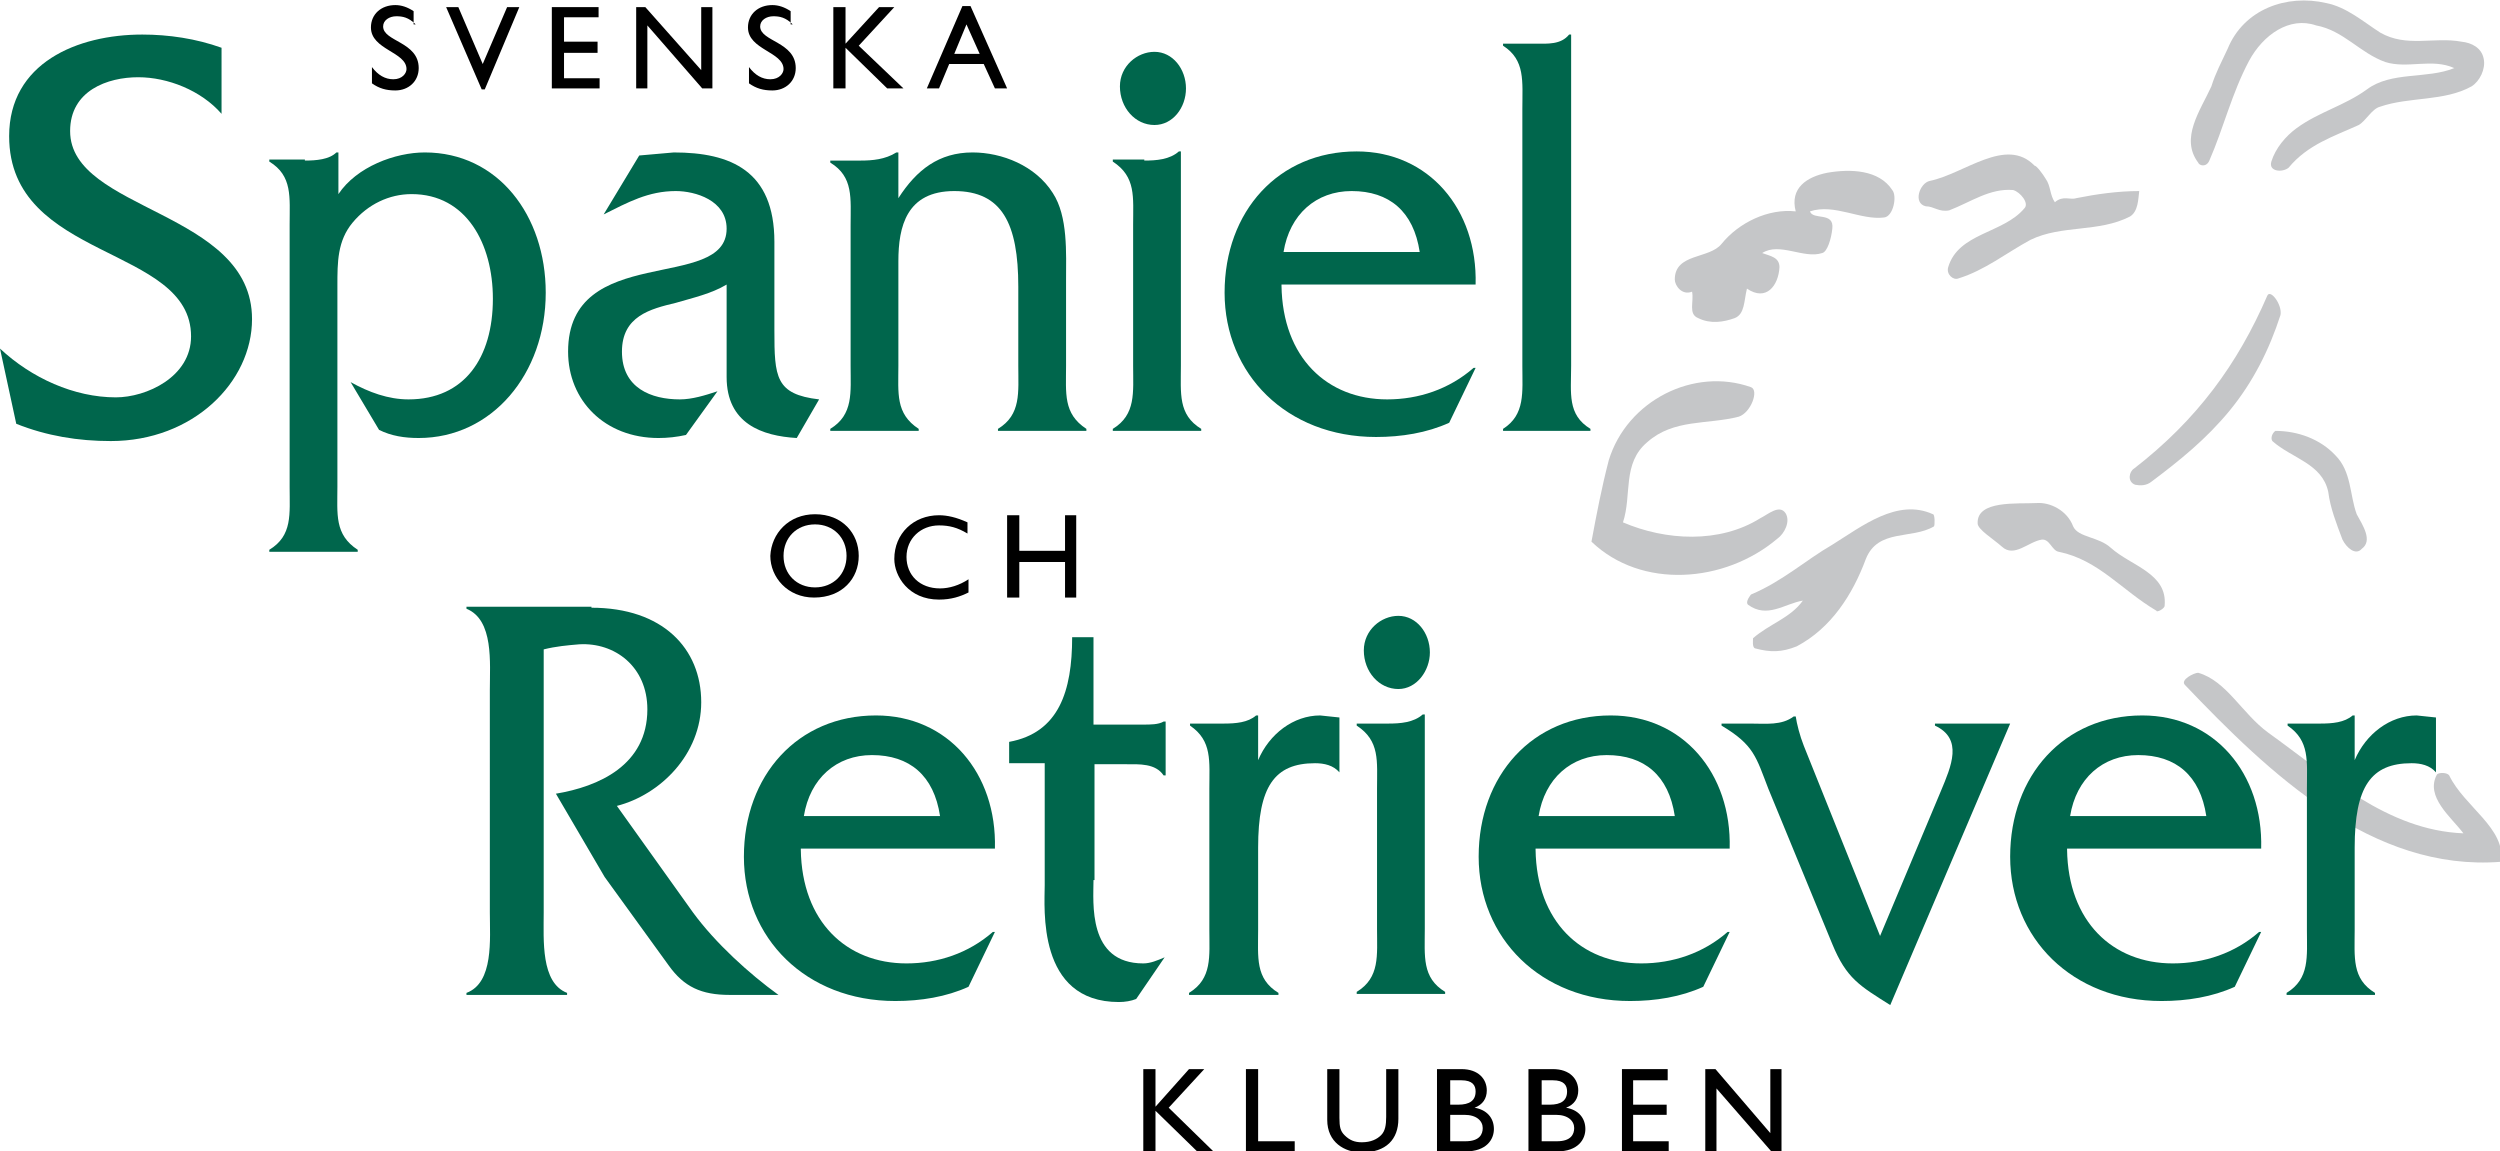 <?xml version="1.0" encoding="utf-8"?>
<!-- Generator: Adobe Illustrator 23.0.6, SVG Export Plug-In . SVG Version: 6.00 Build 0)  -->
<svg version="1.1" id="Lager_1" xmlns="http://www.w3.org/2000/svg" xmlns:xlink="http://www.w3.org/1999/xlink" x="0px" y="0px"
	 viewBox="0 0 246 113.3" style="enable-background:new 0 0 246 113.3;" xml:space="preserve">
<style type="text/css">
	.st0{fill:#C5C6C8;}
	.st1{fill:#00664C;}
</style>
<g>
	<path class="st0" d="M180.3,22.5c-0.1,1-0.5,2.3-1,2.4c-1.8,0.6-4.2-1.1-5.9,0c0.8,0.3,1.7,0.4,1.7,1.4c-0.1,1.8-1.3,3.4-3.2,2.1
		c-0.3,1.2-0.2,2.5-1.2,2.9c-1.1,0.4-2.4,0.6-3.6,0c-1-0.4-0.4-1.6-0.6-2.6c-1,0.4-1.7-0.6-1.7-1.2c0-2.6,3.4-2,4.6-3.5
		c1.7-2.1,4.6-3.5,7.3-3.2c-0.6-2.3,1.1-3.4,3.1-3.8c2.3-0.4,5.1-0.3,6.4,1.7c0.5,0.6,0.1,2.6-0.8,2.7c-2.3,0.3-4.9-1.4-7.3-0.6
		C178.4,21.7,180.5,20.8,180.3,22.5"/>
	<path class="st0" d="M201.3,17.6c0.5,0.7,0.4,1.6,0.9,2.3c0.8-0.7,1.5-0.2,2.1-0.4c2-0.4,4.1-0.7,6.2-0.7c-0.1,0.8-0.1,2-0.9,2.5
		c-3.1,1.6-6.7,0.8-9.8,2.3c-2.4,1.3-4.5,3-7.1,3.8c-0.5,0.2-1.2-0.4-1-1.1c1-3.4,5.4-3.3,7.5-5.8c0.5-0.5-0.4-1.6-1.1-1.8
		c-2.3-0.2-4.2,1.2-6.3,2c-1,0.2-1.5-0.4-2.3-0.4c-1.3-0.3-0.6-2.3,0.4-2.5c3.4-0.7,7.5-4.4,10.3-1.5
		C200.4,16.3,201,17.1,201.3,17.6"/>
	<path class="st0" d="M221.3,6c-1.7,3.2-2.5,6.6-3.9,9.8c-0.3,0.7-1,0.5-1.1,0.2c-1.8-2.4,0.2-5.1,1.3-7.5c0.4-1.3,1-2.4,1.6-3.7
		c1.6-3.9,5.8-5.4,9.7-4.5c2,0.4,3.6,1.8,5.3,2.9c2.6,1.5,5.3,0.4,8,0.9c1,0.1,2,0.6,2.2,1.7c0.2,1-0.4,2.2-1.2,2.7
		c-2.7,1.5-6.1,1-9,2c-0.8,0.2-1.4,1.4-2.1,1.8c-2.4,1.1-5,1.9-6.9,4.2c-0.6,0.5-2,0.4-1.7-0.6c0.4-1.3,1.4-2.5,2.5-3.3
		c2.2-1.6,4.7-2.2,6.9-3.8c2.4-1.8,5.9-1,8.6-2.1c-2.2-1-4.6,0.1-6.8-0.6c-2.5-0.9-4.1-3.1-6.8-3.6C225.3,1.6,222.7,3.4,221.3,6"/>
	<path class="st0" d="M219.4,40.4c-2.3,2.8-4.9,4.9-7.7,7c-0.5,0.4-1.1,0.4-1.6,0.3c-0.8-0.3-0.6-1.3-0.1-1.6
		c6.2-4.8,10.2-10.3,13.1-17c0.3-0.7,1.5,0.9,1.3,1.9C223.3,34.4,221.7,37.6,219.4,40.4"/>
	<path class="st0" d="M229.8,44.8c1.6,1.6,1.4,3.9,2.1,5.8c0.6,1.1,1.6,2.6,0.5,3.4c-0.6,0.7-1.5-0.1-1.9-0.9
		c-0.6-1.6-1.2-3.1-1.4-4.7c-0.6-2.8-3.6-3.3-5.5-5c-0.2-0.3,0-0.8,0.3-1C226.1,42.4,228.3,43.2,229.8,44.8"/>
	<path class="st0" d="M223.2,72.1c6,4.3,11.7,9.6,19.2,9.9c-1.2-1.6-3.8-3.6-2.6-5.8c0.2-0.2,1-0.2,1.2,0.1c1.5,3.1,5.6,5.2,5.1,8.5
		c-12.7,1-22.8-8.7-31.1-17.4c-0.5-0.5,0.9-1.2,1.3-1.2C219.1,67,220.6,70.2,223.2,72.1"/>
	<path class="st0" d="M207.7,53.9c2,1.8,5.6,2.5,5.3,5.7c0,0.3-0.8,0.7-0.8,0.5c-3.4-2-5.7-5-9.6-5.8c-0.7-0.1-0.9-1.3-1.7-1.2
		c-1.3,0.2-2.7,1.8-3.9,0.7c-0.9-0.8-2.4-1.7-2.4-2.3c-0.1-2.3,3.9-1.9,5.8-2c1.3-0.1,3,0.7,3.6,2.3
		C204.5,52.9,206.5,52.8,207.7,53.9"/>
	<path class="st0" d="M183.6,55c-1.3,3.5-3.4,6.8-6.8,8.6c-1.5,0.6-2.6,0.6-4.1,0.2c-0.3-0.1-0.2-0.8-0.2-1c1.6-1.4,3.7-2,4.9-3.7
		c-1.8,0.3-3.5,1.8-5.4,0.4c-0.3-0.3,0.3-1,0.3-1c3.1-1.3,5.4-3.4,8-4.9c2.9-1.8,6.4-4.6,9.9-3c0.2,0,0.2,1.1,0.1,1.2
		C188.1,53.1,184.8,52,183.6,55"/>
	<path class="st0" d="M174.9,53c-5.2,4.4-13.4,5-18.3,0.3c0.5-2.7,1-5.3,1.7-8c1.8-5.9,8.4-9.2,14-7.2c0.8,0.3,0,2.5-1.2,2.9
		c-3.1,0.8-6.4,0.2-9,2.5c-2.5,2.1-1.5,5.2-2.4,7.9c4.2,1.8,9.5,2.1,13.5-0.4c0.8-0.4,1.9-1.4,2.5-0.5
		C176.2,51.3,175.6,52.5,174.9,53"/>
	<path d="M40.9,2.4c-0.7-0.7-1.3-0.8-1.9-0.8c-0.7,0-1.3,0.4-1.3,1c0,1.5,3.5,1.5,3.5,4.1c0,1.3-1,2.2-2.3,2.2
		c-0.9,0-1.6-0.2-2.3-0.7V6.6c0.6,0.8,1.3,1.2,2.1,1.2c0.9,0,1.3-0.6,1.3-1c0-1.7-3.5-1.9-3.5-4.1c0-1.3,1-2.2,2.4-2.2
		c0.6,0,1.2,0.2,1.8,0.6V2.4z"/>
	<polygon points="47.7,8.8 47.4,8.8 43.9,0.7 45.1,0.7 47.5,6.3 49.9,0.7 51.1,0.7 	"/>
	<polygon points="58.9,1.7 55.5,1.7 55.5,4.1 58.8,4.1 58.8,5.2 55.5,5.2 55.5,7.7 59,7.7 59,8.7 54.3,8.7 54.3,0.7 58.9,0.7 	"/>
	<polygon points="70.1,8.7 69.1,8.7 63.7,2.5 63.7,8.7 62.6,8.7 62.6,0.7 63.5,0.7 69,6.9 69,0.7 70.1,0.7 	"/>
	<path d="M78,2.4c-0.7-0.7-1.3-0.8-1.9-0.8c-0.7,0-1.3,0.4-1.3,1c0,1.5,3.5,1.5,3.5,4.1c0,1.3-1,2.2-2.3,2.2c-0.9,0-1.6-0.2-2.3-0.7
		V6.6c0.6,0.8,1.3,1.2,2.1,1.2c0.9,0,1.3-0.6,1.3-1c0-1.7-3.5-1.9-3.5-4.1c0-1.3,1-2.2,2.4-2.2c0.6,0,1.2,0.2,1.8,0.6V2.4z"/>
	<polygon points="88.9,8.7 87.3,8.7 83.2,4.7 83.2,8.7 82,8.7 82,0.7 83.2,0.7 83.2,4.3 86.5,0.7 88,0.7 84.5,4.5 	"/>
	<path d="M99.1,8.7h-1.2l-1.1-2.4h-3.4l-1,2.4h-1.2l3.5-8.1h0.8L99.1,8.7z M93.9,5.3h2.5l-1.3-2.9L93.9,5.3z"/>
	<path d="M80.2,50.6c2.7,0,4.3,1.9,4.3,4.1c0,2.2-1.6,4.1-4.4,4.1c-2.6,0-4.3-2-4.3-4.1C75.9,52.5,77.6,50.6,80.2,50.6 M80.2,57.8
		c1.8,0,3.1-1.3,3.1-3.1c0-1.8-1.3-3.1-3.1-3.1c-1.8,0-3.1,1.3-3.1,3.1C77.1,56.5,78.4,57.8,80.2,57.8"/>
	<path d="M95.2,52.5c-1-0.6-1.8-0.8-2.8-0.8c-1.8,0-3.2,1.3-3.2,3.1c0,1.8,1.3,3.1,3.3,3.1c0.9,0,1.9-0.3,2.8-0.9v1.3
		c-0.8,0.4-1.7,0.7-2.9,0.7c-3,0-4.4-2.3-4.4-4c0-2.5,1.9-4.3,4.4-4.3c0.8,0,1.7,0.2,2.8,0.7V52.5z"/>
	<polygon points="105.9,58.8 104.8,58.8 104.8,55.3 100.3,55.3 100.3,58.8 99.1,58.8 99.1,50.7 100.3,50.7 100.3,54.2 104.8,54.2 
		104.8,50.7 105.9,50.7 	"/>
	<polygon points="119.4,113.3 117.8,113.3 113.7,109.3 113.7,113.3 112.5,113.3 112.5,105.2 113.7,105.2 113.7,108.9 117,105.2 
		118.5,105.2 115,109 	"/>
	<polygon points="123.8,112.3 127.4,112.3 127.4,113.3 122.6,113.3 122.6,105.2 123.8,105.2 	"/>
	<path d="M137.6,110.1c0,2-1.2,3.3-3.6,3.3c-1.7,0-3.4-1-3.4-3.2v-5h1.2v4.8c0,0.9,0.1,1.3,0.5,1.7c0.5,0.5,1,0.7,1.7,0.7
		c0.9,0,1.5-0.3,1.9-0.7c0.4-0.4,0.5-1,0.5-1.8v-4.7h1.2V110.1z"/>
	<path d="M141.5,105.2h2.3c1.7,0,2.5,1,2.5,2.1c0,0.8-0.4,1.4-1.2,1.7v0c1.2,0.2,1.9,1,1.9,2.1c0,1-0.7,2.2-2.8,2.2h-2.8V105.2z
		 M142.7,108.7h0.8c1.1,0,1.7-0.4,1.7-1.3c0-0.6-0.3-1.1-1.4-1.1h-1.1V108.7z M142.7,112.3h1.5c1.4,0,1.7-0.7,1.7-1.3
		c0-0.7-0.6-1.3-1.8-1.3h-1.4V112.3z"/>
	<path d="M150.5,105.2h2.3c1.7,0,2.5,1,2.5,2.1c0,0.8-0.4,1.4-1.2,1.7v0c1.2,0.2,1.9,1,1.9,2.1c0,1-0.7,2.2-2.8,2.2h-2.8V105.2z
		 M151.7,108.7h0.8c1.1,0,1.7-0.4,1.7-1.3c0-0.6-0.3-1.1-1.4-1.1h-1.1V108.7z M151.7,112.3h1.5c1.4,0,1.7-0.7,1.7-1.3
		c0-0.7-0.6-1.3-1.8-1.3h-1.4V112.3z"/>
	<polygon points="164.1,106.3 160.7,106.3 160.7,108.7 164,108.7 164,109.7 160.7,109.7 160.7,112.3 164.2,112.3 164.2,113.3 
		159.6,113.3 159.6,105.2 164.1,105.2 	"/>
	<polygon points="175.3,113.3 174.3,113.3 168.9,107.1 168.9,113.3 167.8,113.3 167.8,105.2 168.8,105.2 174.2,111.5 174.2,105.2 
		175.3,105.2 	"/>
	<path class="st1" d="M21.8,11.2c-2-2.3-5.3-3.6-8.2-3.6c-3,0-6.7,1.3-6.7,5.3c0,7.9,17.9,7.8,17.9,18.5c0,6.2-5.8,12-13.9,12
		c-3.2,0-6.3-0.5-9.3-1.7L0,34.3c3.1,2.9,7.3,4.8,11.4,4.8c3,0,7.4-2,7.4-6c0-9-17.9-7.4-17.9-19.7C0.9,6.2,7.6,3.4,14,3.4
		c2.6,0,5.3,0.4,7.8,1.3V11.2z"/>
	<path class="st1" d="M30,15.8c1.1,0,2.4-0.1,3.1-0.8h0.2v4.1c1.8-2.7,5.6-4.1,8.5-4.1c7.2,0,11.9,6.2,11.9,13.8
		c0,8-5.3,14.3-12.5,14.3c-1.4,0-2.7-0.2-3.9-0.8l-2.8-4.7c1.8,1,3.7,1.7,5.7,1.7c5.5,0,8.3-4.1,8.3-9.9c0-5.4-2.6-10.3-8-10.3
		c-2.2,0-4.3,1-5.8,2.8c-1.5,1.8-1.5,3.9-1.5,6.2v19.8c0,2.7-0.3,4.7,2,6.2v0.2h-8.7v-0.2c2.3-1.4,2-3.5,2-6.2V22.1
		c0-2.7,0.3-4.8-2-6.2v-0.2H30z"/>
	<path class="st1" d="M78.4,43.1c-3.4-0.2-6.9-1.4-6.9-6V28c-1.5,0.9-3.3,1.3-5,1.8c-2.5,0.6-5.3,1.3-5.3,4.8c0,3.6,2.9,4.7,5.7,4.7
		c1.2,0,2.5-0.4,3.7-0.8l-3.1,4.3c-0.9,0.2-1.8,0.3-2.7,0.3c-5.3,0-8.9-3.7-8.9-8.5c0-10.8,15.6-5.8,15.6-12.1c0-2.8-3.1-3.7-5-3.7
		c-2.7,0-4.7,1.1-7.1,2.3l3.5-5.8l3.4-0.3c5.6,0,9.9,1.8,9.9,8.8v8.7c0,4.6,0.1,6.3,4.4,6.8L78.4,43.1z"/>
	<path class="st1" d="M84.7,15.8c1.1,0,2.4-0.1,3.5-0.8h0.2v4.5c1.8-2.8,4-4.5,7.3-4.5c2.9,0,6.2,1.3,7.9,4c1.5,2.3,1.3,5.9,1.3,8.6
		V36c0,2.7-0.3,4.7,2,6.2v0.2h-8.7v-0.2c2.3-1.4,2-3.6,2-6.2v-7.8c0-6.2-1.6-9.4-6.3-9.4c-4.7,0-5.5,3.5-5.5,6.9V36
		c0,2.7-0.3,4.7,2,6.2v0.2h-8.7v-0.2c2.3-1.4,2-3.6,2-6.2V22.2c0-2.7,0.3-4.8-2-6.2v-0.2H84.7z"/>
	<path class="st1" d="M112.6,15.8c1.2,0,2.5-0.1,3.4-0.9h0.2V36c0,2.7-0.3,4.8,2,6.2v0.2h-8.7v-0.2c2.3-1.4,2-3.6,2-6.2V22.1
		c0-2.7,0.3-4.7-2-6.2v-0.2H112.6z M113.6,12.3c-1.9,0-3.4-1.7-3.4-3.8c0-2,1.7-3.4,3.4-3.4c1.8,0,3.1,1.7,3.1,3.6
		C116.7,10.6,115.4,12.3,113.6,12.3"/>
	<path class="st1" d="M126.1,28.1c0.1,7.1,4.5,11.2,10.4,11.2c3.1,0,6.1-1,8.5-3.1h0.2l-2.6,5.4c-2.2,1-4.7,1.4-7.2,1.4
		c-8.8,0-14.9-6.2-14.9-14.2s5.3-13.9,13-13.9c7.1,0,11.9,5.7,11.7,13.1H126.1z M139.7,24.8c-0.6-4-3-6-6.7-6c-3.5,0-6.1,2.3-6.7,6
		H139.7z"/>
	<path class="st1" d="M151.1,4.3c1.2,0,2.5,0.1,3.3-0.9h0.2V36c0,2.7-0.4,4.8,1.9,6.2v0.2h-8.6v-0.2c2.2-1.4,1.9-3.6,1.9-6.2V10.7
		c0-2.7,0.3-4.8-1.9-6.2V4.3H151.1z"/>
	<path class="st1" d="M58.2,59.8c7,0,10.8,4,10.8,9.3c0,5.1-4,9.1-8.3,10.2l7.5,10.5c2.2,3,5.5,6,8.4,8.1h-4.8c-2.8,0-4.5-0.8-6-2.9
		l-6.3-8.7l-4.8-8.2c4.2-0.7,9-2.8,9-8.3c0-4.2-3.2-6.6-6.7-6.4c-1.2,0.1-2.3,0.2-3.5,0.5v25.9c0,2.7-0.3,6.9,2.3,7.9v0.2h-9.9v-0.2
		c2.7-1,2.3-5.3,2.3-7.9V67.9c0-2.7,0.4-6.9-2.3-8v-0.2H58.2z"/>
	<path class="st1" d="M78.8,83.6c0.1,7.1,4.5,11.2,10.4,11.2c3.1,0,6.1-1,8.5-3.1h0.2l-2.6,5.4c-2.2,1-4.7,1.4-7.2,1.4
		c-8.8,0-14.9-6.2-14.9-14.2s5.3-13.9,13-13.9c7.1,0,11.9,5.7,11.7,13.1H78.8z M92.5,80.3c-0.6-4-3-6-6.7-6c-3.5,0-6.1,2.3-6.7,6
		H92.5z"/>
	<path class="st1" d="M107.6,86.6c0,2.2-0.6,8.2,4.9,8.2c0.7,0,1.4-0.3,2.1-0.6l-2.8,4.1c-0.5,0.2-1.1,0.3-1.7,0.3
		c-8.1,0-7.3-9.3-7.3-11.5v-12h-3.5V73c4.9-0.9,6.2-5,6.2-10.3h2.1v8.6h4.9c0.7,0,1.5,0,2-0.3h0.2v5.3h-0.2
		c-0.8-1.2-2.4-1.1-3.7-1.1h-3.1V86.6z"/>
	<path class="st1" d="M120.4,71.2c1.2,0,2.4-0.1,3.2-0.8h0.2v4.4c1.1-2.6,3.5-4.4,6.1-4.4l1.9,0.2V76c-0.6-0.7-1.5-0.9-2.4-0.9
		c-4,0-5.6,2.3-5.6,8.3v8.1c0,2.7-0.3,4.8,2,6.2v0.2H117v-0.2c2.3-1.4,2-3.6,2-6.2V77.6c0-2.7,0.3-4.7-1.9-6.2v-0.2H120.4z"/>
	<path class="st1" d="M136.6,71.2c1.2,0,2.5-0.1,3.4-0.9h0.2v21.1c0,2.7-0.3,4.8,2,6.2v0.2h-8.7v-0.2c2.3-1.4,2-3.6,2-6.2V77.6
		c0-2.7,0.3-4.7-2-6.2v-0.2H136.6z M137.6,67.8c-1.9,0-3.4-1.7-3.4-3.8c0-2,1.7-3.4,3.4-3.4c1.8,0,3.1,1.7,3.1,3.6
		C140.7,66,139.4,67.8,137.6,67.8"/>
	<path class="st1" d="M151.1,83.6c0.1,7.1,4.5,11.2,10.4,11.2c3.1,0,6.1-1,8.5-3.1h0.2l-2.6,5.4c-2.2,1-4.7,1.4-7.2,1.4
		c-8.8,0-14.9-6.2-14.9-14.2s5.3-13.9,13-13.9c7.1,0,11.9,5.7,11.7,13.1H151.1z M164.8,80.3c-0.6-4-3-6-6.7-6c-3.5,0-6.1,2.3-6.7,6
		H164.8z"/>
	<path class="st1" d="M172.2,71.2c1.6,0,3.1,0.2,4.3-0.7h0.2c0.1,0.7,0.4,1.9,0.8,2.9l7.5,18.7l6-14.3c1-2.4,2.2-5.1-0.6-6.4v-0.2
		h7.4L186,98.9c-3-1.9-4.3-2.6-5.7-6L174,77.6c-1.2-3.1-1.4-4.3-4.6-6.2v-0.2H172.2z"/>
	<path class="st1" d="M203.4,83.6c0.1,7.1,4.5,11.2,10.4,11.2c3.1,0,6.1-1,8.5-3.1h0.2l-2.6,5.4c-2.2,1-4.7,1.4-7.2,1.4
		c-8.8,0-14.9-6.2-14.9-14.2s5.3-13.9,13-13.9c7.1,0,11.9,5.7,11.7,13.1H203.4z M217.1,80.3c-0.6-4-3-6-6.7-6c-3.5,0-6.1,2.3-6.7,6
		H217.1z"/>
	<path class="st1" d="M228.3,71.2c1.2,0,2.4-0.1,3.2-0.8h0.2v4.4c1.1-2.6,3.5-4.4,6.1-4.4l1.9,0.2V76c-0.6-0.7-1.5-0.9-2.4-0.9
		c-4,0-5.6,2.3-5.6,8.3v8.1c0,2.7-0.3,4.8,2,6.2v0.2h-8.7v-0.2c2.3-1.4,2-3.6,2-6.2V77.6c0-2.7,0.3-4.7-1.9-6.2v-0.2H228.3z"/>
</g>
</svg>

